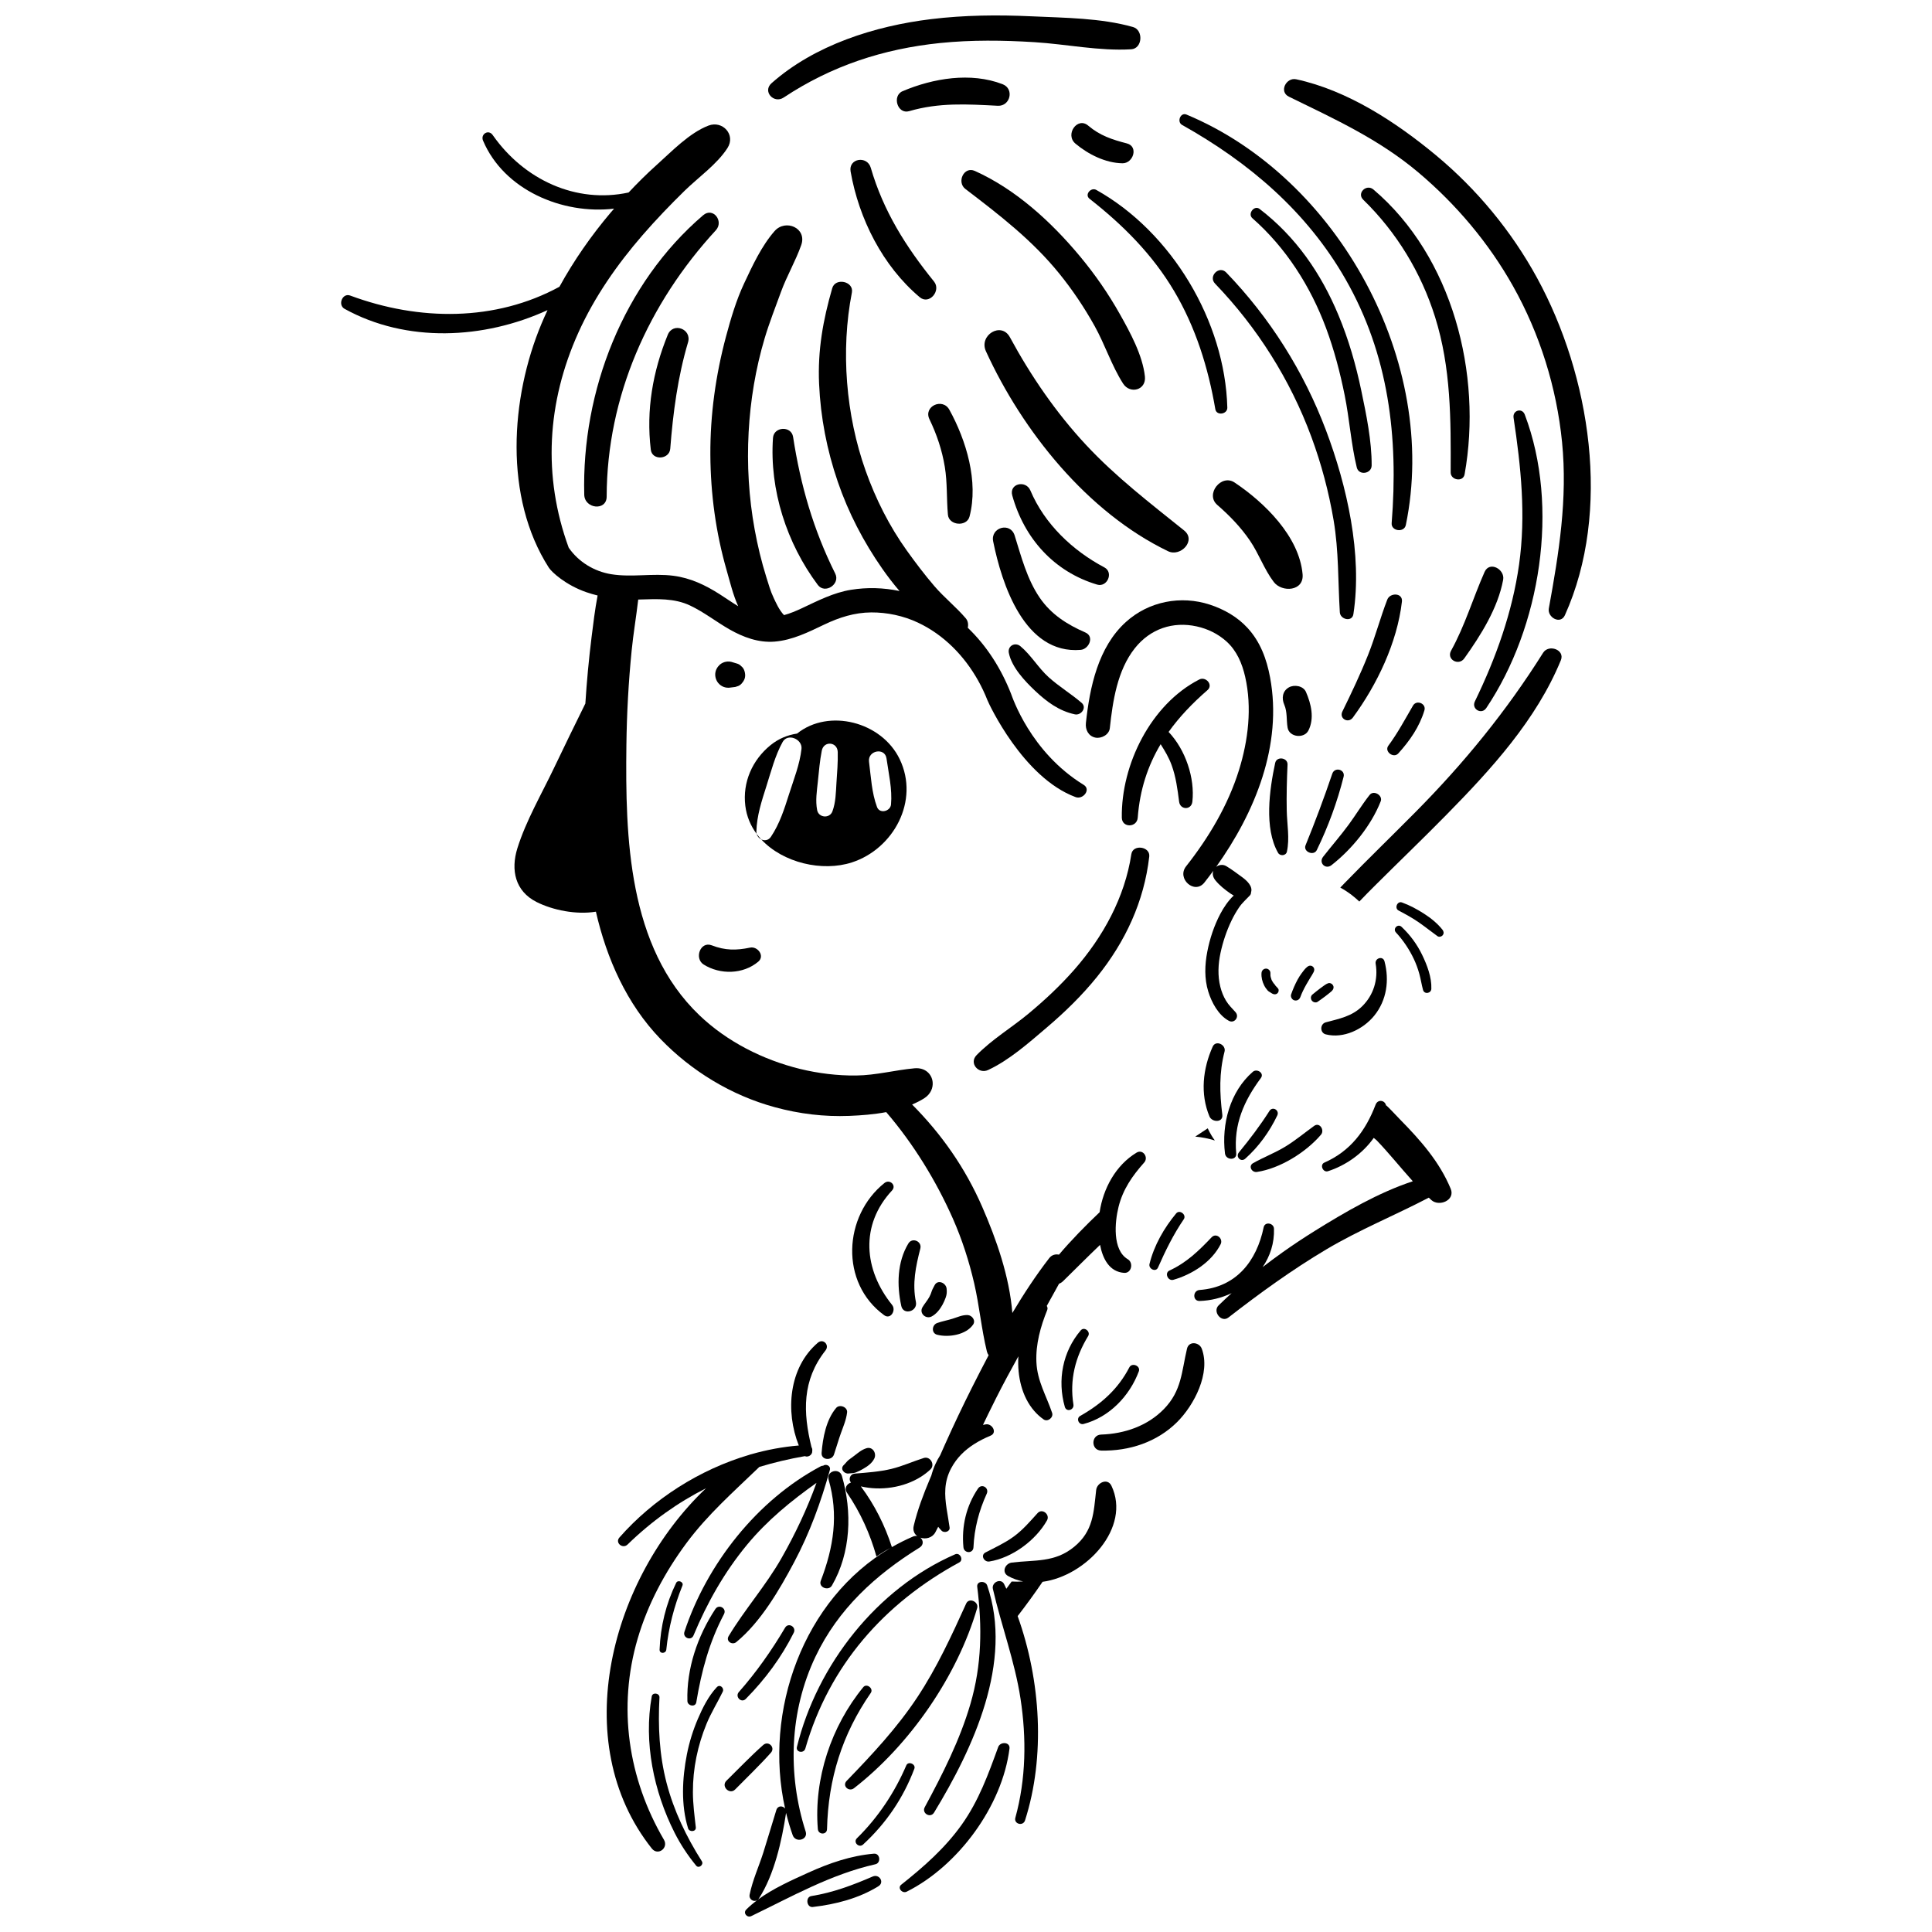 <?xml version="1.0" encoding="UTF-8"?>
<!-- Uploaded to: ICON Repo, www.svgrepo.com, Generator: ICON Repo Mixer Tools -->
<svg width="800px" height="800px" version="1.1" viewBox="144 144 512 512" xmlns="http://www.w3.org/2000/svg">
 <defs>
  <clipPath id="b">
   <path d="m234 176h214v475.9h-214z"/>
  </clipPath>
  <clipPath id="a">
   <path d="m347 148.09h100v22.906h-100z"/>
  </clipPath>
 </defs>
 <path d="m384.73 473.53c-2.984 4.941-3.082 11.074-1.879 16.574 0.555 2.531 4.379 1.453 3.875-1.066-0.996-4.941-0.047-9.387 1.172-14.168 0.484-1.906-2.141-3.039-3.168-1.34z"/>
 <path d="m391.66 484.64c-0.27 0.547-0.578 1.012-0.766 1.605-0.16 0.496-0.336 0.961-0.586 1.418-0.531 0.988-1.293 1.816-1.852 2.777-0.926 1.594 0.891 3.238 2.438 2.438 1.258-0.652 2.246-1.945 2.91-3.172 0.32-0.59 0.594-1.223 0.82-1.852 0.305-0.855 0.324-1.465 0.238-2.352-0.152-1.523-2.379-2.543-3.203-0.863z"/>
 <path d="m378.4 457.5c-10.926 8.734-11.863 26.477-0.086 35.043 1.715 1.25 3.231-1.316 2.102-2.723-7.5-9.301-8.551-21.156-0.023-30.328 1.266-1.355-0.602-3.102-1.992-1.992z"/>
 <path d="m392.38 497.73c3.031 0.758 7.613 0.039 9.5-2.691 0.762-1.105-0.27-2.484-1.453-2.535-1.434-0.055-2.672 0.566-4.008 0.977-1.348 0.414-2.707 0.664-4.039 1.125-1.438 0.496-1.637 2.715 0 3.125z"/>
 <path d="m365.59 517.12c-2.637 3.09-3.555 7.949-3.856 11.91-0.145 1.961 2.699 2.141 3.277 0.441 0.645-1.906 1.18-3.844 1.863-5.734 0.656-1.82 1.383-3.484 1.613-5.414 0.18-1.445-1.988-2.273-2.898-1.203z"/>
 <path d="m367.62 532.24c-1.09 1.008 0.102 2.422 1.309 2.246 0.676-0.098 1.227-0.027 1.902-0.285 0.648-0.246 1.262-0.57 1.863-0.91 1.207-0.688 2.398-1.508 3.012-2.781 0.656-1.367-0.438-3.223-2.086-2.715-1.293 0.402-2.203 1.215-3.266 2.023-0.48 0.367-0.977 0.699-1.449 1.074-0.504 0.406-0.82 0.918-1.285 1.348z"/>
 <path d="m362.14 532.43c-0.203-0.004-0.414 0.039-0.633 0.152-16.84 8.922-30.211 25.906-36.125 43.863-0.52 1.57 1.762 2.516 2.406 0.961 3.59-8.637 8.207-16.801 14.176-24.02 5.367-6.484 11.648-11.602 18.41-16.41-2.484 6.91-5.621 13.523-9.262 19.93-4.144 7.297-9.727 13.559-14.02 20.695-0.805 1.336 0.949 2.461 2.035 1.57 6.488-5.328 11.441-13.863 15.336-21.184 4.106-7.715 7.117-15.988 9.453-24.398 0.324-1.148-1.023-1.723-1.777-1.16z"/>
 <path d="m364.47 564.18c5.047-8.695 5.402-19.566 2.641-29.051-0.656-2.258-4.188-1.297-3.527 0.973 2.699 9.324 1.336 17.941-2.074 26.832-0.664 1.738 2.062 2.797 2.961 1.246z"/>
 <path d="m352.06 575.35c-3.57 6.031-7.609 11.797-12.254 17.051-1.098 1.238 0.648 3.031 1.832 1.832 5.148-5.219 9.43-10.98 12.715-17.543 0.762-1.516-1.414-2.82-2.293-1.34z"/>
 <path d="m333.57 570.42c-4.711 7.16-7.656 15.746-7.402 24.383 0.039 1.289 2.121 1.707 2.356 0.32 1.391-8.305 3.398-15.852 7.344-23.363 0.793-1.52-1.359-2.769-2.297-1.34z"/>
 <path d="m348.3 608.48c1.234-1.391-0.648-3.273-2.039-2.039-3.383 3.004-6.523 6.309-9.75 9.473-1.504 1.477 0.836 3.82 2.312 2.312 3.168-3.227 6.473-6.367 9.477-9.746z"/>
 <path d="m313 578.22c2.691-9.152 7.238-17.629 12.906-25.27 5.656-7.625 12.539-13.645 19.32-20.191l0.008-0.008c3.891-1.184 7.91-2.129 12.055-2.856 0.859 0.391 2.043-0.328 1.965-1.395 0.051-0.344-0.012-0.688-0.195-0.977-2.285-9.254-2.527-17.723 3.711-25.641 1.137-1.441-0.602-3.266-2.039-2.039-7.699 6.586-8.641 18.16-5.039 27.23-4.238 0.348-8.457 1.133-12.598 2.316-0.16 0.023-0.32 0.078-0.48 0.145-13.238 3.894-25.547 11.777-34.465 21.926-1.227 1.398 0.867 3.117 2.164 1.855 6.379-6.211 13.312-11.125 20.793-14.914-25.113 23.801-36.855 67.152-14.363 95.48 1.613 2.027 4.481-0.148 3.211-2.324-9.516-16.258-12.309-35.141-6.953-53.34z"/>
 <path d="m320.65 616.5c-1.938-7.43-2.293-15.027-1.883-22.66 0.062-1.152-1.836-1.441-2.047-0.277-2.18 12.145 0.527 25.195 6.043 36.109 1.59 3.144 3.496 6.019 5.727 8.746 0.691 0.848 2.086-0.25 1.508-1.164-4.086-6.445-7.418-13.352-9.348-20.754z"/>
 <path d="m333.97 591.11c-2.215 2.356-3.758 5.449-5.019 8.395-1.301 3.039-2.281 6.188-2.918 9.434-1.238 6.297-1.602 13.398 0.316 19.59 0.328 1.062 2.18 0.941 2.047-0.277-0.348-3.09-0.762-6.176-0.77-9.293-0.008-3.133 0.297-6.258 0.926-9.324 0.613-2.996 1.512-5.941 2.672-8.77 1.215-2.973 2.918-5.672 4.309-8.543 0.465-0.973-0.742-2.086-1.562-1.211z"/>
 <path d="m323.19 563.48c-2.707 5.566-4.152 11.508-4.394 17.688-0.047 1.164 1.672 1.117 1.781 0 0.582-5.809 2.094-11.578 4.281-16.984 0.391-0.953-1.219-1.629-1.668-0.703z"/>
 <path d="m347.12 352.29c1.254-3.934 2.281-8.023 4.281-11.648 1.355-2.453 5.289-0.758 5.004 1.82-0.453 4.113-2.062 8.102-3.309 12.031-1.254 3.941-2.481 7.828-4.801 11.277-0.656 0.984-1.727 1.09-2.57 0.668 5.785 6.25 16.219 8.656 24.051 6.106 11.066-3.613 17.938-16.34 12.66-27.336-4.769-9.945-18.816-13.547-27.203-6.805-2.488 0.375-4.883 1.324-7.035 3.074-4.828 3.926-7.445 9.828-6.684 16.055 0.348 2.832 1.422 5.332 3.008 7.465-0.055-0.195-0.082-0.402-0.074-0.621 0.098-4.176 1.414-8.129 2.672-12.086zm31.812-7.297c0.566 4 1.559 8.148 1.195 12.203-0.16 1.82-3.004 2.559-3.707 0.676-1.422-3.816-1.605-7.996-2.121-12.012-0.387-2.996 4.199-3.875 4.633-0.867zm-18.188 6.098c0.285-2.719 0.508-5.465 1.035-8.148 0.527-2.691 4.16-2.383 4.231 0.359 0.07 2.734-0.168 5.477-0.344 8.203-0.16 2.543-0.172 5.121-1.074 7.531-0.734 1.945-3.641 1.699-4.039-0.34-0.492-2.531-0.074-5.07 0.191-7.606z"/>
 <path d="m344.52 364.99c0.172 0.652 0.641 1.168 1.207 1.445-0.43-0.461-0.828-0.941-1.207-1.445z"/>
 <path d="m465.95 446.24c-0.305-0.426-0.613-0.848-0.871-1.297-0.371-0.625-0.711-1.266-1.02-1.922-1.109 0.715-2.215 1.445-3.309 2.188 1.762 0.16 3.508 0.504 5.199 1.031z"/>
 <path d="m515.12 440.77c-1.184-1.203-2.543-2.727-3.777-3.875 0 0.09-0.004 0.172-0.008 0.25v0.008c-0.098-1.531-2.168-2.023-2.793-0.387-2.629 6.883-6.668 12.297-13.574 15.336-1.293 0.57-0.371 2.707 0.961 2.281 4.719-1.523 9.195-4.676 12.125-8.828 0 0 0.004 0 0.004 0.004 0.336 0.27 0.703 0.566 0.754 0.621 3.352 3.492 6.363 7.289 9.598 10.867-9.117 3.004-17.98 8.184-25.988 13.164-2.953 1.84-5.84 3.754-8.656 5.758v0.004c-1.742 1.242-3.457 2.512-5.144 3.816-0.004 0.004-0.004 0.004-0.008 0.008-0.004 0.004-0.004 0.004-0.008 0.008 1.984-2.906 3.141-6.375 3.012-10.184-0.051-1.508-2.406-1.969-2.734-0.371-1.855 8.969-7.281 15.898-16.977 16.609-1.848 0.137-1.895 2.969 0 2.914 2.934-0.086 5.84-0.816 8.488-2.07-0.004 0-0.004 0.004-0.004 0.004 0 0.004 0 0.004-0.004 0.004-0.512 0.461-1.02 0.926-1.523 1.402h-0.004c-0.645 0.602-1.285 1.215-1.918 1.832-1.656 1.617 0.711 4.68 2.606 3.211 8.297-6.441 16.875-12.66 25.91-18.031 8.793-5.223 18.168-9.027 27.191-13.73 0.227 0.215 0.441 0.43 0.676 0.637 2.039 1.84 6.394 0.074 5.129-2.984-2.953-7.129-7.965-12.816-13.332-18.277z"/>
 <path d="m416.56 412.63c-4.465 3.707-9.715 6.844-13.758 10.996-2.082 2.137 0.535 5.106 3.043 3.941 5.621-2.609 10.812-7.227 15.516-11.227 4.84-4.117 9.418-8.566 13.406-13.523 7.488-9.309 12.43-19.91 13.797-31.824 0.309-2.676-4.332-3.332-4.742-0.641-1.754 11.504-7.496 21.918-15.109 30.605-3.715 4.234-7.828 8.082-12.152 11.672z"/>
 <path d="m335.81 326.05c0.598 0.215 1.211 0.266 1.84 0.152 0.406-0.051 0.809-0.102 1.215-0.152 0.266-0.086 0.527-0.172 0.789-0.258 0.391-0.168 0.711-0.418 0.969-0.75 0.465-0.504 0.824-1.18 0.852-1.883 0.023-0.57-0.078-1.125-0.301-1.652-0.168-0.391-0.418-0.711-0.75-0.969-0.285-0.309-0.633-0.531-1.039-0.664-0.391-0.117-0.781-0.234-1.172-0.352-0.598-0.215-1.211-0.266-1.84-0.152-0.598 0.117-1.133 0.367-1.602 0.762-0.676 0.625-1.141 1.422-1.219 2.363-0.074 0.887 0.23 1.852 0.809 2.531 0.395 0.469 0.875 0.809 1.449 1.023z"/>
 <path d="m330.48 399.61c4.367 2.742 10.453 2.621 14.465-0.754 1.832-1.543-0.18-4.141-2.168-3.727-3.656 0.762-6.606 0.77-10.152-0.605-3.039-1.172-4.707 3.477-2.144 5.086z"/>
 <path d="m552.94 316.99c-9.734 15.488-20.91 29.176-33.781 42.176-6.234 6.297-12.613 12.461-18.789 18.824-0.387 0.402-0.789 0.812-1.18 1.227 1.059 0.578 2.074 1.238 3.039 1.98 0.695 0.543 1.367 1.121 2.004 1.719 1.332-1.402 2.711-2.793 4.141-4.219 6.281-6.262 12.695-12.402 18.906-18.73 11.859-12.059 23.871-25.168 30.363-40.996 1.145-2.781-3.203-4.336-4.703-1.98z"/>
 <path d="m490.75 337.58c1.633-3.242 0.715-7.043-0.656-10.203-0.715-1.648-3.141-2.023-4.559-1.195-1.707 0.996-1.914 2.902-1.195 4.559 0.848 1.949 0.535 4.078 0.891 6.117 0.441 2.539 4.398 2.953 5.519 0.723z"/>
 <path d="m454.48 346.73c1.152 3.133 1.578 6.422 1.996 9.719 0.285 2.238 3.262 2.277 3.516 0 0.695-6.242-1.805-13.742-6.301-18.477 2.82-3.953 6.289-7.594 10.301-11.078 1.605-1.395-0.438-3.707-2.176-2.82-12.844 6.578-20.723 22.551-20.523 36.617 0.039 2.742 4.019 2.684 4.219 0 0.559-7.441 2.68-13.789 6.07-19.469 1.102 1.742 2.16 3.496 2.898 5.508z"/>
 <path d="m430.41 496.56c-4.809 5.621-6.238 13.211-4.223 20.27 0.43 1.496 2.516 0.84 2.281-0.629-1.039-6.547 0.488-12.523 3.902-18.129 0.719-1.184-1.023-2.606-1.961-1.512z"/>
 <path d="m431.16 521.37c6.836-1.789 12.207-7.441 14.637-13.934 0.547-1.461-1.801-2.438-2.516-1.059-3.004 5.785-7.414 9.688-13.02 12.863-1.156 0.652-0.375 2.461 0.898 2.129z"/>
 <path d="m401.98 554.04c0.219-4.977 1.453-9.672 3.516-14.191 0.711-1.562-1.336-2.809-2.324-1.359-3.121 4.613-4.379 10.027-3.852 15.547 0.164 1.684 2.586 1.738 2.66 0.004z"/>
 <path d="m421.47 546.91c0.859-1.527-1.246-3.293-2.492-1.926-2.031 2.234-3.93 4.488-6.402 6.273-2.309 1.672-4.894 2.848-7.41 4.16-1.418 0.738-0.355 2.613 1.012 2.398 6.031-0.949 12.312-5.602 15.293-10.906z"/>
 <path d="m400.05 568.95c-3.879 8.559-7.742 16.957-12.941 24.824-5.41 8.176-11.957 15.164-18.738 22.176-1.27 1.312 0.586 3.004 1.945 1.945 14.793-11.492 27.391-29.719 32.637-47.723 0.488-1.684-2.144-2.894-2.902-1.223z"/>
 <path d="m391.53 624.36c10.383-17.051 21.062-39.941 14.086-60.199-0.457-1.332-2.84-1.238-2.641 0.359 1.332 10.641 1.23 20.68-1.809 31.066-2.801 9.578-7.375 18.586-12.098 27.34-0.875 1.609 1.5 3.008 2.461 1.434z"/>
 <path d="m398.23 558.05c1.203-0.656 0.176-2.699-1.09-2.152-20.746 9.031-36.605 29.293-41.949 51.062-0.352 1.43 1.832 1.809 2.227 0.426 6.309-21.988 20.906-38.527 40.812-49.336z"/>
 <path d="m408.53 606.99c-2.629 7.234-5.141 14.199-9.641 20.531-4.465 6.277-10.07 11.184-16.055 15.945-1.102 0.875 0.301 2.422 1.434 1.855 13.66-6.828 25.348-22.715 27.258-37.926 0.223-1.809-2.453-1.902-2.996-0.406z"/>
 <g clip-path="url(#b)">
  <path d="m375.62 635.24c-6.113 0.527-11.863 2.512-17.422 5.039-4.387 1.996-9.344 4.18-13.383 7.172 0.109-0.094 0.215-0.195 0.309-0.336 4.094-6.359 6.062-15.289 7.195-22.68 0.484 1.992 1.062 3.969 1.75 5.898 0.758 2.144 4.152 1.262 3.445-0.949-4.871-15.18-4.297-31.879 2.602-46.367 5.984-12.574 15.879-21.652 27.57-28.883 1.164-0.719 1.004-1.961 0.25-2.625 1.375 0.461 3.148 0.055 3.949-1.445 0.023-0.043 0.047-0.082 0.066-0.125 0.234-0.438 0.461-0.879 0.684-1.324 0.281 0.371 0.586 0.719 0.918 1.051 0.684 0.676 2.25 0.246 2.102-0.867-0.23-1.715-0.551-3.371-0.797-5.004-0.543-3.598-0.727-7.07 1.223-10.711 1.473-2.758 3.562-4.769 6.023-6.348 1.371-0.883 2.859-1.625 4.422-2.281 1.844-0.777 0.406-3.254-1.258-2.988-0.258 0.043-0.512 0.09-0.77 0.145 0.465-0.969 0.93-1.941 1.402-2.906 0.684-1.406 1.379-2.805 2.082-4.203 1.883-3.738 3.875-7.414 5.898-11.066-0.316 5.32 0.945 10.723 4.195 14.469 0.727 0.84 1.559 1.598 2.488 2.25 1.09 0.762 2.68-0.5 2.258-1.738-1.547-4.598-3.93-8.387-4.16-13.41-0.223-4.746 1.098-9.457 2.859-13.82 0.168-0.41 0.082-0.789-0.117-1.109 0.754-1.344 1.504-2.684 2.238-4.031 0.348-0.613 0.684-1.234 1.02-1.855 0.363-0.125 0.727-0.344 1.074-0.684 3.172-3.102 6.582-6.547 9.793-9.602 0.719 3.758 2.516 7.133 6.363 7.418 1.988 0.145 2.559-2.688 0.98-3.621-4.141-2.453-3.43-9.922-2.445-13.871 1.164-4.66 3.652-8.219 6.797-11.754 1.215-1.367-0.328-3.641-2.019-2.621-5.531 3.336-8.848 9.504-9.793 15.793-3.598 3.402-7.609 7.496-10.773 11.242-0.914-0.191-1.898 0.039-2.586 0.926-3.551 4.594-6.762 9.496-9.77 14.535-0.781-9.711-4.231-19.516-7.977-28.109-4.519-10.371-10.777-19.277-18.586-27.141 1.117-0.48 2.203-1.008 3.211-1.652 1.699-1.086 2.383-2.769 2.227-4.305-0.211-2.082-1.953-3.898-4.805-3.641-5.176 0.473-10.195 1.852-15.445 1.91-4.961 0.059-10.055-0.566-14.891-1.742-9.82-2.418-19.344-7.219-26.684-14.238-18.941-18.129-19.629-47.164-19.332-71.625 0.105-8.344 0.562-16.691 1.391-24.988 0.434-4.43 1.219-8.984 1.742-13.539 0.145-0.004 0.293-0.004 0.441-0.012 4.5-0.133 9.117-0.387 13.293 1.59 3.688 1.742 6.914 4.305 10.441 6.324 3.621 2.066 7.711 3.586 11.945 3.246 4.762-0.383 8.969-2.512 13.211-4.531 3.969-1.887 7.992-3.176 12.418-3.207 4.234-0.023 8.535 0.895 12.375 2.699 6.836 3.211 12.262 8.777 15.934 15.32 0.953 1.695 1.785 3.457 2.496 5.266 0.336 0.863 9.395 20.5 23.363 25.66 1.988 0.734 4.125-2.023 2.148-3.238-14.172-8.699-18.949-23.355-19.262-24.148-2.602-6.613-6.387-12.629-11.469-17.496 0.199-0.871 0.066-1.805-0.543-2.519-2.562-2.992-5.695-5.481-8.281-8.484-2.562-2.981-5.012-6.223-7.309-9.422-4.644-6.477-8.273-13.699-10.941-21.203-5.231-14.723-6.637-31.836-3.637-47.203 0.578-2.961-4.371-4.059-5.207-1.156-2.445 8.48-3.879 16.461-3.484 25.363 0.395 8.879 2.066 17.516 4.949 25.922 2.812 8.219 6.836 15.957 11.809 23.074 1.367 1.957 2.894 3.953 4.559 5.898-4.215-0.891-8.59-1.02-12.871-0.324-4.641 0.754-8.77 2.898-12.98 4.871-1.547 0.727-3.137 1.395-4.762 1.84-1.332-1.395-2.156-3.352-2.742-4.574-0.828-1.727-1.375-3.664-1.945-5.488-1.293-4.133-2.312-8.359-3.086-12.617-1.551-8.508-2.07-17.176-1.602-25.812 0.457-8.426 1.84-16.789 4.246-24.879 1.242-4.16 2.836-8.184 4.316-12.262 1.547-4.254 3.875-8.176 5.375-12.43 1.598-4.543-4.176-7.004-7.066-3.707-3.422 3.898-5.875 9.176-8.07 13.863-2.082 4.441-3.527 9.324-4.793 14.055-2.734 10.215-4.207 20.758-4.152 31.336 0.055 10.359 1.453 20.703 4.324 30.66 0.863 2.996 1.676 6.453 3.047 9.496-1.676-1.02-3.289-2.152-4.914-3.188-3.809-2.43-7.731-4.297-12.25-4.883-5.465-0.711-11.039 0.473-16.473-0.41-4.523-0.738-8.656-3.242-11.273-7.027-6.93-18.949-5.777-38.52 2.578-57.043 4.254-9.418 10.238-18 16.992-25.789 3.523-4.062 7.285-7.984 11.125-11.742 3.672-3.59 8.609-7.027 11.379-11.344 2.254-3.516-1.297-7.371-5.027-5.949-5.086 1.945-9.758 6.867-13.766 10.453-2.586 2.316-5.039 4.758-7.406 7.281-13.93 3.019-27.734-3.379-36.023-15.234-1.109-1.59-3.281-0.238-2.551 1.492 5.516 13.031 20.941 19.637 34.727 18.027-0.305 0.359-0.621 0.703-0.926 1.059-5.133 6.078-9.723 12.652-13.559 19.637-16.973 9.238-37.168 9.121-55.453 2.328-2.066-0.766-3.371 2.484-1.484 3.523 16.406 9.062 36.875 8.09 53.781 0.34-0.551 1.188-1.09 2.379-1.594 3.59-8.266 19.742-10 46.023 1.941 64.66 0.742 1.156 4.434 4.602 9.957 6.508 0.988 0.34 1.977 0.629 2.969 0.867-0.703 3.691-1.152 7.449-1.605 11.062-0.719 5.836-1.273 11.695-1.641 17.566-2.793 5.644-5.551 11.316-8.273 17.008-3.301 6.93-7.457 14.027-9.75 21.371-1.777 5.742-0.613 11.348 5.106 14.227 4.289 2.156 10.5 3.414 15.711 2.559 2.852 12.434 8.168 24.457 17.102 33.723 8.254 8.559 18.828 14.973 30.32 18.094 6.519 1.77 13.004 2.559 19.746 2.297 3.129-0.125 6.492-0.379 9.77-0.996 7.207 8.383 13.258 18.258 17.684 28.27 2.422 5.488 4.273 11.246 5.625 17.086 1.379 5.969 1.922 12.133 3.367 18.07 0.09 0.375 0.25 0.707 0.461 0.996-1.488 2.816-2.938 5.648-4.359 8.465-2.531 5.027-4.941 10.113-7.242 15.254-0.359 0.805-0.719 1.613-1.074 2.422-0.055 0.121-0.105 0.246-0.16 0.363-0.492 0.77-0.926 1.574-1.301 2.41-0.418 0.93-0.77 1.934-1.051 2.988-0.125 0.285-0.246 0.574-0.367 0.859-1.719 4.07-3.301 8.246-4.293 12.434-0.293 1.238 0.156 2.172 0.926 2.734-0.344-0.07-0.727-0.043-1.121 0.125-1.941 0.828-3.805 1.77-5.594 2.797-1.848-5.746-4.559-11.176-8.23-16.094 5.242 1.234 11.34 0.348 15.922-2.543 0.004-0.004 0.004-0.004 0.008-0.004 0.906-0.574 1.75-1.223 2.516-1.945 1.301-1.23-0.035-3.574-1.762-3.031-2.879 0.906-5.644 2.18-8.586 2.891-3.156 0.762-6.438 0.973-9.672 1.246-1.324 0.113-1.762 1.539-1.043 2.371-1.098 0.359-1.879 1.492-1.027 2.742 3.535 5.176 6.109 10.883 7.785 16.863 0.516-0.359 1.039-0.711 1.574-1.047 0.699-0.438 1.418-0.844 2.144-1.223-23.152 13.59-33.699 43.273-27.93 69.066-0.594-0.785-1.941-0.855-2.324 0.387-1.164 3.742-2.258 7.512-3.445 11.254-1.176 3.703-2.867 7.367-3.629 11.16-0.258 1.266 1.102 2.078 2.031 1.461-1.047 0.781-2.047 1.602-2.934 2.508-0.914 0.926 0.238 2.258 1.332 1.727 10.816-5.219 21.078-11.062 32.902-13.742 1.543-0.348 1.246-2.934-0.371-2.797z"/>
 </g>
 <path d="m375.29 641.29c-5.328 2.301-10.523 4.266-16.281 5.188-1.621 0.258-1.262 3.09 0.395 2.894 6.074-0.711 12.156-2.258 17.398-5.508 1.664-1.039 0.207-3.316-1.512-2.574z"/>
 <path d="m384.18 611.84c-3.106 7.231-7.481 13.801-13.094 19.324-1.074 1.059 0.551 2.664 1.648 1.648 6.109-5.641 10.641-12.289 13.578-20.078 0.465-1.219-1.605-2.109-2.133-0.895z"/>
 <path d="m363.17 628.73c0.32-13.328 4.004-25.121 11.594-36.086 0.809-1.168-1.07-2.641-1.984-1.531-8.492 10.34-13.133 24.246-12.043 37.617 0.125 1.539 2.394 1.586 2.434 0z"/>
 <path d="m450.88 479.92c1.984-4.488 4.055-8.73 6.828-12.801 0.809-1.188-1.078-2.672-2.012-1.551-3.207 3.863-5.871 8.492-7.066 13.402-0.312 1.289 1.664 2.273 2.25 0.949z"/>
 <path d="m454.96 483.16c4.969-1.426 10.105-4.68 12.516-9.418 0.754-1.484-1.145-3.152-2.391-1.844-3.41 3.578-6.594 6.695-11.16 8.805-1.398 0.645-0.406 2.871 1.035 2.457z"/>
 <path d="m476.01 428.04c-6.062 5.262-8.316 13.863-7.379 21.625 0.227 1.863 3.16 1.93 2.981 0-0.719-7.691 2.047-13.922 6.535-19.977 0.969-1.309-1.043-2.598-2.137-1.648z"/>
 <path d="m474 451.07c3.57-3.188 6.422-7.144 8.488-11.453 0.664-1.379-1.23-2.527-2.07-1.211-2.457 3.856-5.188 7.465-8.09 10.992-0.961 1.164 0.516 2.699 1.672 1.672z"/>
 <path d="m477.08 454.58c6.133-0.906 13.004-5.199 16.992-9.871 1.02-1.191-0.336-3.398-1.805-2.34-2.574 1.855-5 3.894-7.723 5.543-2.719 1.648-5.691 2.769-8.453 4.328-1.352 0.77-0.359 2.539 0.988 2.34z"/>
 <path d="m480.59 406.95c0.047 0.035 0.094 0.066 0.137 0.102 0.262 0.18 0.543 0.352 0.855 0.422 0.402 0.09 0.801-0.027 1.059-0.359 0.227-0.293 0.316-0.797 0.078-1.117-0.172-0.234-0.359-0.422-0.562-0.629-0.047-0.047-0.09-0.094-0.133-0.141-0.07-0.145-0.16-0.27-0.27-0.395-0.066-0.078-0.137-0.152-0.203-0.23 0.012 0.02 0.023 0.035 0.035 0.051-0.02-0.031-0.043-0.059-0.066-0.09 0.008 0.012 0.012 0.012 0.023 0.031 0 0.004 0.004 0.004 0.004 0.004-0.02-0.027-0.039-0.055-0.051-0.062-0.008-0.008-0.012-0.02-0.02-0.023-0.129-0.18-0.246-0.367-0.352-0.562-0.047-0.09-0.094-0.18-0.137-0.273 0.008 0.02 0.012 0.023 0.02 0.055-0.016-0.043-0.035-0.086-0.051-0.133-0.078-0.207-0.145-0.418-0.195-0.633-0.023-0.105-0.047-0.211-0.066-0.32 0 0.02 0.004 0.027 0.004 0.055-0.004-0.047-0.012-0.094-0.016-0.137v-0.004c0.004 0.023 0.004 0.047 0.008 0.066 0 0.008 0.004 0.016 0.004 0.02-0.004-0.102-0.012-0.145-0.012-0.137-0.02-0.215-0.023-0.43-0.012-0.641 0.031-0.617-0.562-1.207-1.18-1.18-0.676 0.031-1.133 0.52-1.18 1.18-0.078 1.133 0.199 2.266 0.707 3.273 0.246 0.496 0.578 0.965 0.945 1.371 0.184 0.203 0.426 0.367 0.691 0.438-0.227-0.07-0.156-0.074-0.066 0z"/>
 <path d="m481 403.67c0.004 0.004 0.004 0.008 0.004 0.012-0.074-0.215-0.039-0.082-0.004-0.012z"/>
 <path d="m487.05 409.11c0.723 0.164 1.316-0.219 1.562-0.891 0.109-0.289 0.219-0.574 0.34-0.859 0.027-0.059 0.117-0.27 0.133-0.297 0.066-0.148 0.133-0.293 0.203-0.441 0.277-0.586 0.578-1.16 0.902-1.723 0.324-0.562 0.645-1.125 0.984-1.676 0.336-0.543 0.707-1.09 0.984-1.668 0.238-0.5 0.172-1.066-0.281-1.418-0.461-0.355-1.012-0.266-1.445 0.086-0.559 0.449-1.023 1.074-1.449 1.648-0.406 0.559-0.789 1.137-1.113 1.742-0.676 1.258-1.246 2.578-1.715 3.93-0.211 0.633 0.25 1.422 0.895 1.566z"/>
 <path d="m495.99 404.57c-0.258 0.094-0.492 0.195-0.719 0.352-0.16 0.109-0.324 0.223-0.484 0.332-0.332 0.23-0.656 0.477-0.98 0.715-0.707 0.52-1.379 1.086-2.059 1.641-0.215 0.172-0.359 0.574-0.348 0.84 0.012 0.27 0.09 0.508 0.258 0.723 0.336 0.438 1.047 0.648 1.535 0.309 0.719-0.504 1.441-1.004 2.133-1.543 0.309-0.242 0.621-0.477 0.926-0.727 0.152-0.125 0.301-0.25 0.449-0.375 0.074-0.062 0.152-0.121 0.223-0.188 0.129-0.125 0.227-0.285 0.332-0.43 0.102-0.145 0.152-0.391 0.152-0.566 0-0.25-0.09-0.484-0.242-0.68-0.254-0.336-0.758-0.559-1.176-0.402z"/>
 <path d="m519.99 388.43c1.688 1.18 3.293 2.461 4.961 3.664 0.438 0.312 1.105 0.117 1.402-0.281 0.348-0.465 0.262-0.988-0.086-1.43-1.34-1.691-3.113-3.117-4.926-4.273-1.828-1.168-3.762-2.211-5.805-2.949-1.246-0.449-2.062 1.523-0.898 2.137 1.836 0.969 3.648 1.949 5.352 3.133z"/>
 <path d="m513.94 391.11c1.934 2.086 3.551 4.508 4.762 7.078 0.594 1.258 1.066 2.57 1.438 3.91 0.387 1.402 0.594 2.84 0.977 4.238 0.34 1.246 2.152 0.953 2.203-0.297 0.121-3.031-1.133-6.293-2.43-8.98-1.352-2.805-3.195-5.301-5.461-7.438-0.984-0.934-2.41 0.492-1.488 1.488z"/>
 <path d="m495.34 414.93c-1.559 0.418-1.586 2.781 0 3.188 4.691 1.195 9.891-1.316 12.855-4.961 3.316-4.082 4.035-9.406 2.711-14.395-0.406-1.535-2.606-0.867-2.344 0.645 0.719 4.144-0.562 8.316-3.578 11.273-2.762 2.695-6.062 3.289-9.645 4.25z"/>
 <path d="m465.38 421.36c-2.613 5.812-3.371 12.508-0.855 18.516 0.672 1.598 3.672 1.676 3.402-0.461-0.715-5.727-0.871-11.082 0.59-16.73 0.473-1.812-2.312-3.156-3.137-1.324z"/>
 <path d="m485.04 369.71c0.777-3.523 0.031-7.289-0.039-10.887-0.086-4.07 0.027-8.129 0.211-12.195 0.082-1.863-2.879-2.293-3.277-0.441-1.508 7.019-2.977 17.305 0.77 23.828 0.527 0.922 2.094 0.785 2.336-0.305z"/>
 <path d="m492.97 369.27c3.035-6.258 5.394-12.672 7.098-19.41 0.492-1.953-2.359-2.711-2.996-0.828-2.168 6.391-4.535 12.73-7.086 18.977-0.703 1.707 2.18 2.922 2.984 1.262z"/>
 <path d="m509.9 356.36c0.621-1.59-1.855-3.051-2.926-1.703-1.988 2.508-3.641 5.266-5.531 7.844-2.156 2.941-4.559 5.68-6.801 8.551-1.254 1.602 0.617 3.473 2.223 2.223 5.398-4.219 10.523-10.508 13.035-16.914z"/>
 <path d="m511.64 302.91c-1.855 4.82-3.168 9.828-5.082 14.641-2.031 5.094-4.398 10.078-6.812 15-0.922 1.879 1.555 3.266 2.769 1.621 6.414-8.711 11.758-19.875 13.008-30.734 0.273-2.379-3.148-2.438-3.883-0.527z"/>
 <path d="m514.57 343.66c3.027-3.344 5.606-7.047 6.914-11.406 0.543-1.805-2.078-2.883-3.019-1.273-2.102 3.602-4.051 7.281-6.539 10.637-1.141 1.535 1.371 3.449 2.644 2.043z"/>
 <path d="m414.41 315.25c-1.418-1.172-3.426-0.074-3.059 1.781 0.75 3.777 4.231 7.461 6.949 10.031 3.09 2.918 6.356 5.344 10.551 6.246 1.645 0.352 3.269-1.785 1.781-3.059-2.812-2.406-5.977-4.305-8.73-6.785-2.75-2.484-4.688-5.898-7.492-8.215z"/>
 <path d="m458.57 501.41c-1.445 6.113-1.395 11.125-6.09 15.973-4.375 4.512-10.488 6.594-16.664 6.793-2.727 0.09-2.738 4.18 0 4.242 7.43 0.168 14.801-2.238 20.141-7.559 4.519-4.5 8.941-13 6.519-19.449-0.656-1.738-3.41-2.106-3.906 0z"/>
 <path d="m434.5 538.84c-0.676 5.977-0.727 10.887-5.836 15.082-5.172 4.246-10.445 3.418-16.539 4.18-1.73 0.215-2.789 2.547-0.965 3.562 1.258 0.699 2.602 1.168 3.984 1.43-1.012 0.074-2.031 0.086-3.051 0.027-0.469 0.641-0.934 1.281-1.402 1.918-0.191-0.406-0.379-0.812-0.578-1.215-0.844-1.723-3.391-0.48-2.988 1.258 2.246 9.766 5.801 19.141 7.324 29.094 1.605 10.496 1.465 21.27-1.371 31.547-0.457 1.656 2.039 2.328 2.562 0.707 5.422-16.895 4.191-37.051-1.953-54.145 2.289-2.969 4.496-5.996 6.602-9.09 11.602-1.559 23.523-14.379 18.254-25.453-1.031-2.16-3.832-0.793-4.043 1.098z"/>
 <g clip-path="url(#a)">
  <path d="m351.68 169.85c12.637-8.387 26.418-12.914 41.496-14.453 8.281-0.844 16.637-0.734 24.938-0.223 8.441 0.52 17.227 2.398 25.66 1.887 3.023-0.184 3.293-5.098 0.496-5.894-8.473-2.414-18.242-2.441-27.008-2.848-8.828-0.41-17.723-0.32-26.504 0.75-14.91 1.812-30.867 6.856-42.293 16.98-2.457 2.176 0.605 5.531 3.215 3.801z"/>
 </g>
 <path d="m369.42 189.46c2.191 12.516 8.496 25.027 18.305 33.297 2.527 2.133 5.762-1.723 3.797-4.152-7.457-9.227-13.418-18.648-16.758-30.145-0.953-3.301-5.961-2.523-5.344 1z"/>
 <path d="m424.8 216.6c3.5 4.336 6.582 8.941 9.293 13.809 2.734 4.91 4.527 10.543 7.535 15.242 1.844 2.879 6.18 1.746 5.785-1.883-0.609-5.629-3.902-11.664-6.648-16.539-3.023-5.375-6.566-10.496-10.508-15.234-7.57-9.113-17.012-17.793-27.914-22.695-2.91-1.309-4.867 2.977-2.508 4.777 9.047 6.906 17.758 13.598 24.965 22.523z"/>
 <path d="m441.46 187.27c2.863 0.047 4.324-4.449 1.168-5.266-3.891-1.008-7.133-2.062-10.246-4.715-2.859-2.438-6.242 2.379-3.363 4.785 3.402 2.836 7.941 5.125 12.441 5.195z"/>
 <path d="m384.93 173.46c7.969-2.328 15.359-1.848 23.504-1.43 3.301 0.168 4.426-4.492 1.266-5.715-8.43-3.258-18.418-1.578-26.496 1.848-2.871 1.223-1.367 6.203 1.727 5.297z"/>
 <path d="m394.38 267.7c0.703 4.258 0.445 8.453 0.828 12.707 0.258 2.875 4.996 3.281 5.727 0.48 2.422-9.273-0.855-20.16-5.344-28.301-1.801-3.266-6.93-0.906-5.277 2.516 1.938 4.019 3.34 8.191 4.066 12.598z"/>
 <path d="m330.34 201.04c-21.141 18.086-32.215 46.547-31.508 74.066 0.098 3.766 5.934 4.379 5.941 0.5 0.059-26.562 11.094-51.203 28.93-70.582 2.195-2.394-0.738-6.234-3.363-3.984z"/>
 <path d="m348.85 260.05c-0.961 13.77 3.641 27.957 11.871 38.953 1.898 2.535 6.027-0.188 4.629-2.988-5.801-11.629-9.199-23.434-11.172-36.23-0.465-3.008-5.117-2.758-5.328 0.266z"/>
 <path d="m320.96 232.73c-3.977 9.77-5.75 19.922-4.492 30.441 0.352 2.949 4.934 2.629 5.156-0.262 0.734-9.512 1.988-19.023 4.715-28.199 1.043-3.519-3.977-5.418-5.379-1.98z"/>
 <path d="m431.64 311.62c-4.84-2.117-9.082-4.793-12.113-9.23-3.359-4.922-4.883-10.871-6.637-16.488-1.141-3.648-6.445-2.141-5.691 1.57 2.289 11.316 8.297 30 23.195 28.75 2.152-0.18 3.719-3.519 1.246-4.602z"/>
 <path d="m417.07 273.99c-1.203-2.856-5.699-1.871-4.809 1.324 3.172 11.375 11.082 20.207 22.484 23.609 2.68 0.801 4.445-3.223 1.922-4.559-8.395-4.438-15.863-11.508-19.598-20.375z"/>
 <path d="m453.55 290.08c3.316 1.598 7.566-2.84 4.246-5.504-9.035-7.266-18.066-14.168-26-22.688-7.961-8.547-14.605-18.258-20.164-28.52-2.293-4.231-8.289-0.516-6.352 3.715 9.691 21.184 26.895 42.703 48.27 52.996z"/>
 <path d="m466.59 277.81c3.234 2.797 6.262 5.941 8.672 9.484 2.363 3.473 3.777 7.637 6.309 10.949 2.156 2.82 8.035 2.481 7.629-2.066-0.887-10.023-10.117-19.023-18.027-24.309-3.535-2.359-7.844 3.121-4.582 5.941z"/>
 <path d="m537.43 295.57c-3.082 6.949-5.168 14.16-8.879 20.867-1.285 2.32 2.008 4.141 3.5 2.047 4.371-6.133 8.906-13.312 10.301-20.836 0.512-2.766-3.594-5.066-4.922-2.078z"/>
 <path d="m551.35 217.67c-6.766-12.395-15.957-23.52-26.82-32.535-10.57-8.77-23.43-17.199-37.023-20.125-2.641-0.57-4.644 3.285-1.941 4.606 12.141 5.934 23.93 11.305 34.363 20.121 10.027 8.473 18.598 18.637 25.035 30.086 7.125 12.676 11.566 26.918 13 41.387 1.484 14.977-0.828 29.336-3.508 44.02-0.438 2.394 3.098 4.387 4.262 1.797 12.43-27.629 6.766-63.465-7.367-89.355z"/>
 <path d="m457.27 177.11c17.766 9.957 33.027 22.949 43.258 40.797 11.539 20.125 14.09 41.984 12.277 64.723-0.172 2.137 3.316 2.613 3.754 0.508 8.906-43-17.836-92.008-58.133-108.78-1.586-0.664-2.617 1.934-1.156 2.754z"/>
 <path d="m507.97 194.22c-1.852-1.57-4.492 0.961-2.703 2.703 8.836 8.602 15.336 19.301 19.035 31.062 4.258 13.539 4.195 27.207 4.141 41.219-0.008 2.055 3.305 2.637 3.691 0.5 4.769-26.496-3.191-57.695-24.164-75.484z"/>
 <path d="m466 219.16c11.191 11.629 19.922 25.461 25.523 40.609 2.648 7.16 4.621 14.578 5.898 22.105 1.387 8.168 1.141 16.191 1.648 24.402 0.117 1.922 3.266 2.648 3.594 0.484 2.426-15.84-1.707-34.027-7.289-48.793-5.891-15.578-14.855-29.781-26.418-41.762-1.871-1.941-4.82 1.016-2.957 2.953z"/>
 <path d="m534.86 329.87c-0.984 2.023 1.758 3.644 3.019 1.766 14.402-21.453 19.488-53.312 10.199-77.773-0.711-1.875-3.258-1.133-2.969 0.82 1.953 13.004 3.309 25.812 1.461 38.926-1.789 12.668-6.141 24.797-11.711 36.262z"/>
 <path d="m495.42 230.95c2.148 5.777 3.715 11.758 4.934 17.797 1.277 6.316 1.691 12.887 3.203 19.129 0.535 2.223 3.934 1.715 3.945-0.535 0.031-6.523-1.414-13.445-2.742-19.809-1.422-6.832-3.359-13.551-6.047-19.996-4.625-11.113-11.312-20.816-20.914-28.172-1.41-1.082-3.238 1.293-1.906 2.465 8.895 7.812 15.418 18.07 19.527 29.121z"/>
 <path d="m432.73 196.67c8.844 6.926 16.656 14.727 22.418 24.449 5.723 9.645 9.043 20.312 10.926 31.32 0.309 1.812 3.231 1.371 3.18-0.43-0.609-22.812-14.723-46.488-34.723-57.676-1.41-0.793-3.18 1.254-1.801 2.336z"/>
 <path d="m434.27 339.47c1.578 0.332 3.656-0.75 3.844-2.5 0.777-7.199 1.98-15.297 6.609-21.156 4.102-5.195 10.148-7.191 16.41-5.812 2.918 0.641 5.656 1.973 7.883 3.977 2.723 2.453 4.152 5.801 4.969 9.383 1.855 8.156 0.812 16.828-1.645 24.73-2.887 9.293-8.012 17.879-14.012 25.488-2.578 3.266 2.258 7.586 4.848 4.301 0.805-1.02 1.598-2.062 2.375-3.125-0.328 0.855-0.09 1.75 0.523 2.519 1.102 1.383 2.621 2.559 4.066 3.562 0.246 0.168 0.516 0.336 0.809 0.492-1.48 1.391-2.656 3.16-3.566 4.883-1.629 3.09-2.777 6.566-3.438 9.992-0.672 3.488-0.805 7.133 0.258 10.559 0.898 2.91 2.68 6.258 5.457 7.762 1.48 0.801 2.871-1.055 1.766-2.289-0.891-0.996-1.824-1.883-2.519-3.039-0.688-1.145-1.176-2.375-1.5-3.672-0.746-2.941-0.586-6.047 0.043-8.992 0.629-2.941 1.613-5.867 2.918-8.578 0.578-1.211 1.258-2.387 2.012-3.5 0.805-1.191 1.891-2.125 2.863-3.168 0.215-0.23 0.305-0.535 0.301-0.836 0.527-1.578-1.148-3.113-2.344-3.984-1.375-1-2.773-2.07-4.234-2.938-0.848-0.504-1.938-0.387-2.68 0.211 10.324-14.445 17.633-32.32 14.301-50.207-0.91-4.883-2.578-9.43-5.977-13.129-2.691-2.926-6.207-4.93-9.957-6.16-7.738-2.535-16.238-0.875-22.277 4.586-7.387 6.684-9.582 17.312-10.602 26.781-0.191 1.75 0.66 3.469 2.496 3.859z"/>
</svg>
